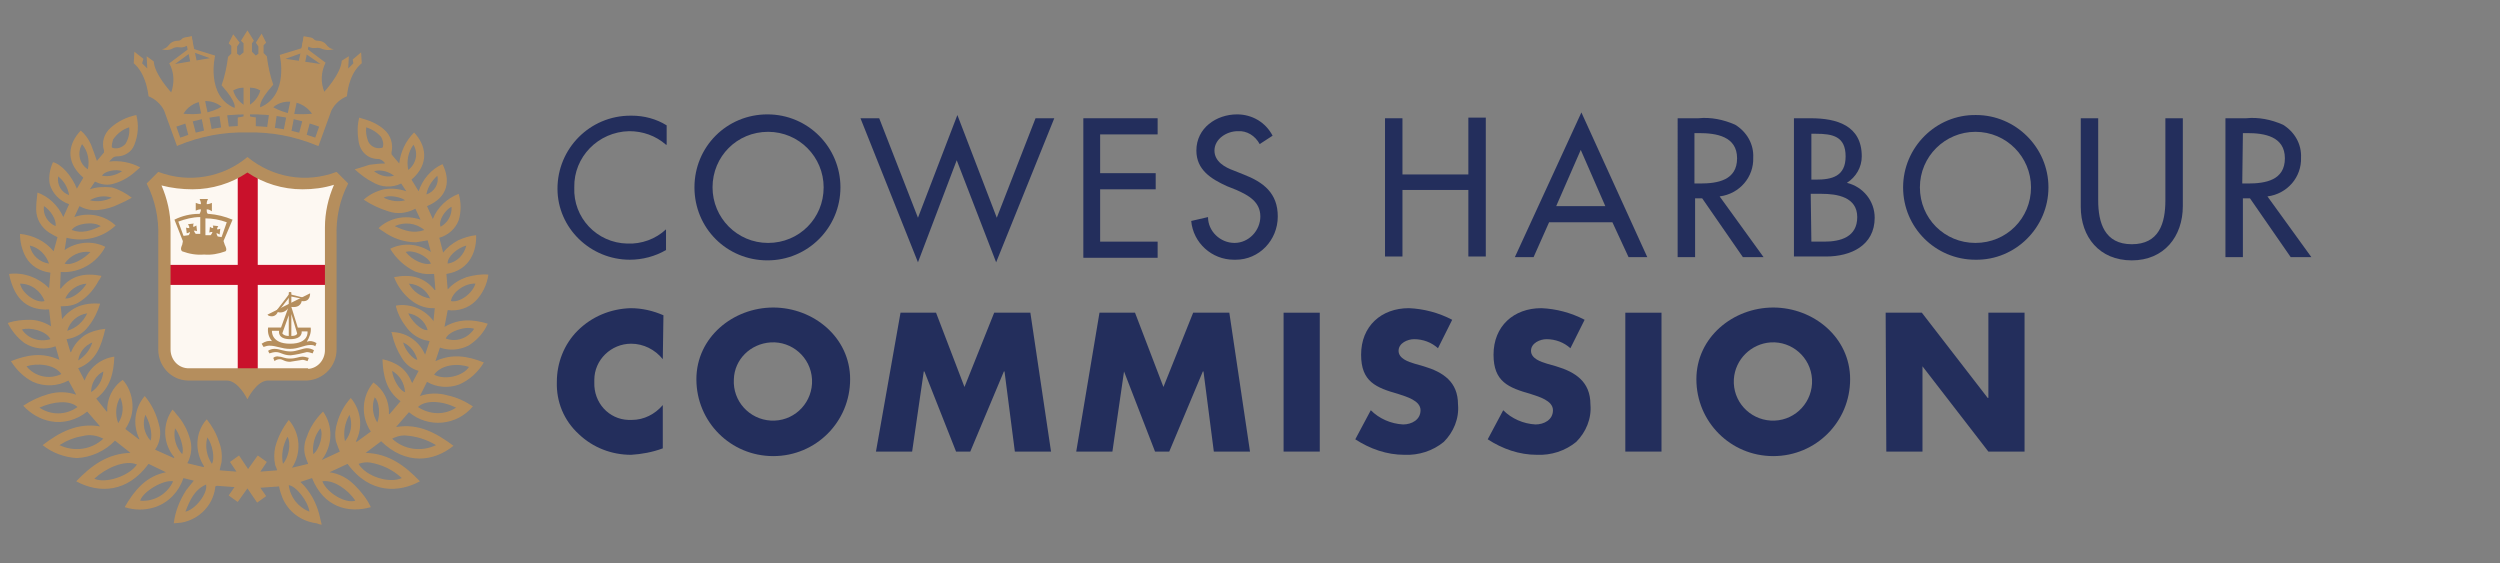 <?xml version="1.0" encoding="utf-8"?>
<!-- Generator: Adobe Illustrator 14.0.0, SVG Export Plug-In  -->
<!DOCTYPE svg PUBLIC "-//W3C//DTD SVG 1.1//EN" "http://www.w3.org/Graphics/SVG/1.1/DTD/svg11.dtd">
<svg version="1.1"
	 xmlns="http://www.w3.org/2000/svg" xmlns:xlink="http://www.w3.org/1999/xlink" xmlns:a="http://ns.adobe.com/AdobeSVGViewerExtensions/3.0/"
	 x="0px" y="0px" width="355px" height="80px" viewBox="-1.101 -4.316 355 80" enable-background="new -1.101 -4.316 355 80"
	 xml:space="preserve">
<rect x="-1.101" y="-4.316" width="355" height="80" fill="#808080" stroke="none"/>
<defs>
</defs>
<path fill="#232E5C" d="M93.474,16.237c-1.467-1.285-3.302-1.927-5.229-1.927c-4.403,0.092-7.889,3.669-7.797,7.981l0,0
	c-0.184,4.311,3.21,7.889,7.522,7.98c2.018,0.092,4.036-0.642,5.503-2.018v2.936c-1.559,0.917-3.394,1.376-5.137,1.376
	c-5.596,0-10.274-4.495-10.274-10.091l0,0c0-5.687,4.586-10.365,10.366-10.365c0.092,0,0.092,0,0.184,0
	c1.743,0,3.486,0.458,4.953,1.376v2.752H93.474z"/>
<path fill="#232E5C" d="M118.242,22.291c0,5.687-4.586,10.365-10.366,10.365c-5.779,0-10.365-4.586-10.365-10.365
	c0-5.779,4.586-10.366,10.365-10.366C113.655,11.925,118.242,16.604,118.242,22.291z M115.857,22.291
	c0-4.312-3.486-7.889-7.889-7.889c-4.403,0-7.889,3.486-7.889,7.889l0,0c0,4.311,3.486,7.889,7.889,7.889
	C112.371,30.18,115.857,26.694,115.857,22.291z"/>
<path fill="#232E5C" d="M129.25,26.602l5.596-14.585l5.596,14.585l5.504-14.126h2.66l-8.256,20.456l-5.596-14.494l-5.504,14.494
	l-8.164-20.456h2.66L129.25,26.602z"/>
<path fill="#232E5C" d="M152.733,12.476h10.549v2.293h-8.164v5.504h7.889v2.293h-7.889v7.43h8.164v2.293h-10.549V12.476z"/>
<path fill="#232E5C" d="M177.775,16.145c-0.642-1.193-1.834-1.927-3.119-1.835c-1.56,0-3.303,1.101-3.303,2.752
	c0,1.56,1.468,2.385,2.752,2.844l1.376,0.55c2.843,1.101,4.862,2.66,4.862,5.963c0,3.394-2.66,6.146-5.962,6.146
	c-0.092,0-0.184,0-0.275,0c-3.119,0-5.779-2.385-6.054-5.504l2.385-0.551c0,2.019,1.743,3.669,3.761,3.669s3.669-1.743,3.669-3.761
	c0-2.11-1.743-3.027-3.394-3.761l-1.376-0.55c-2.202-1.009-4.312-2.293-4.312-5.045c0-3.21,2.844-5.137,5.779-5.137
	c2.11,0,4.036,1.101,5.045,3.027L177.775,16.145z"/>
<path fill="#232E5C" d="M207.405,20.364v-7.98h2.477v19.722h-2.477v-9.448h-9.357v9.448h-2.477v-19.63h2.477v7.98h9.357V20.364z"/>
<path fill="#232E5C" d="M218.871,27.244l-2.202,4.954h-2.66l9.449-20.548l9.355,20.548h-2.66l-2.293-4.954H218.871z M223.366,16.97
	l-3.486,7.981h6.972L223.366,16.97z"/>
<path fill="#232E5C" d="M249.325,32.198h-2.936l-5.778-8.348h-1.009v8.348h-2.477V12.476h2.936c1.742-0.184,3.576,0.184,5.229,0.917
	c1.65,1.009,2.66,2.752,2.568,4.678c0.092,2.752-1.927,5.137-4.771,5.504L249.325,32.198z M239.511,21.74h0.825
	c2.478,0,5.229-0.458,5.229-3.577c0-3.119-2.936-3.578-5.412-3.578h-0.643V21.74z"/>
<path fill="#232E5C" d="M253.638,12.476h2.385c3.669,0,7.246,1.009,7.246,5.412c0,1.56-0.825,2.936-2.109,3.761l0,0
	c2.293,0.55,3.944,2.568,3.944,4.953c0,3.945-3.394,5.504-6.88,5.504h-4.586V12.476z M256.114,21.19h0.642
	c2.294,0,4.22-0.458,4.22-3.302s-1.834-3.21-4.22-3.21h-0.642V21.19z M256.114,29.996h1.834c2.293,0,4.679-0.642,4.679-3.486
	c0-2.843-2.844-3.302-5.046-3.302h-1.559L256.114,29.996z"/>
<path fill="#232E5C" d="M289.779,22.291c0,5.687-4.679,10.365-10.366,10.274c-5.688,0-10.273-4.587-10.273-10.274
	c0-5.688,4.678-10.366,10.365-10.274C285.101,12.017,289.779,16.604,289.779,22.291z M287.303,22.291
	c0-4.312-3.485-7.889-7.89-7.889c-4.311,0-7.889,3.486-7.889,7.889c0,4.403,3.486,7.889,7.889,7.889
	C283.817,30.18,287.303,26.694,287.303,22.291z"/>
<path fill="#232E5C" d="M296.843,12.476v11.65c0,3.21,0.917,6.238,4.77,6.238c3.854,0,4.771-2.936,4.771-6.238v-11.65h2.477v12.476
	c0,4.311-2.66,7.705-7.247,7.705c-4.586,0-7.246-3.302-7.246-7.613V12.476H296.843z"/>
<path fill="#232E5C" d="M327.114,32.198h-2.936l-5.779-8.348h-1.01v8.348h-2.477V12.476h2.936c1.743-0.184,3.578,0.184,5.229,0.917
	c1.652,1.009,2.66,2.752,2.568,4.678c0.092,2.752-1.926,5.137-4.77,5.504L327.114,32.198z M317.299,21.74h0.825
	c2.477,0,5.229-0.458,5.229-3.577c0-3.119-2.936-3.578-5.32-3.578h-0.642L317.299,21.74z"/>
<path fill="#232E5C" d="M93.016,46.691c-1.101-1.376-2.752-2.201-4.495-2.201c-2.844,0-5.229,2.293-5.229,5.137
	c0,0.092,0,0.275,0,0.367c-0.091,2.844,2.018,5.229,4.862,5.32c0.184,0,0.275,0,0.459,0c1.743,0,3.302-0.826,4.403-2.11v6.146
	c-1.468,0.551-3.027,0.826-4.495,0.918c-2.752,0-5.412-1.01-7.43-2.936c-2.11-1.926-3.211-4.586-3.119-7.43
	c0-2.66,1.009-5.32,2.936-7.247c2.018-2.019,4.678-3.119,7.522-3.21c1.651,0,3.21,0.366,4.678,1.008L93.016,46.691z"/>
<path fill="#232E5C" d="M119.618,49.535c0,6.055-4.862,10.916-10.916,10.916S97.786,55.59,97.786,49.535
	c0-5.963,5.229-10.182,10.916-10.182C114.389,39.354,119.618,43.572,119.618,49.535z M103.106,49.535
	c-0.183,3.119,2.202,5.688,5.229,5.871c3.119,0.184,5.687-2.202,5.871-5.229c0-0.184,0-0.459,0-0.643
	c-0.184-3.119-2.844-5.412-5.871-5.229C105.491,44.49,103.198,46.691,103.106,49.535z"/>
<path fill="#232E5C" d="M126.773,40.087h5.045l4.036,10.549l4.22-10.549h5.137l2.935,19.722h-5.137l-1.468-11.375h-0.092
	l-4.77,11.375h-2.018l-4.495-11.375h-0.092l-1.651,11.375h-5.137L126.773,40.087z"/>
<path fill="#232E5C" d="M155.026,40.087h5.045l4.036,10.549l4.22-10.549h5.137l2.936,19.722h-5.137l-1.468-11.375h-0.092
	l-4.77,11.375h-2.018l-4.403-11.375l0,0l-1.651,11.375h-5.137L155.026,40.087z"/>
<path fill="#232E5C" d="M186.307,59.809h-5.138V40.087h5.138V59.809z"/>
<path fill="#232E5C" d="M203.093,45.132c-0.917-0.825-2.109-1.284-3.394-1.284c-0.917,0-2.202,0.551-2.202,1.651
	s1.377,1.56,2.294,1.835l1.284,0.366c2.752,0.825,4.861,2.202,4.861,5.413c0.184,2.018-0.642,3.943-2.018,5.32
	c-1.56,1.283-3.578,1.926-5.596,1.834c-2.477,0-4.861-0.826-6.972-2.201l2.202-4.129c1.191,1.193,2.844,1.927,4.586,2.019
	c1.192,0,2.477-0.642,2.477-2.019c0-1.375-2.018-1.926-3.119-2.293c-3.21-0.917-5.32-1.742-5.32-5.596
	c0-4.035,2.844-6.604,6.789-6.604c2.109,0.091,4.219,0.642,6.146,1.65L203.093,45.132z"/>
<path fill="#232E5C" d="M221.897,45.132c-0.916-0.825-2.109-1.284-3.394-1.284c-0.917,0-2.201,0.551-2.201,1.651
	s1.376,1.56,2.293,1.835l1.284,0.366c2.752,0.825,4.861,2.202,4.861,5.413c0.184,2.018-0.642,3.943-2.018,5.32
	c-1.56,1.283-3.578,1.926-5.596,1.834c-2.477,0-4.861-0.826-6.971-2.201l2.201-4.129c1.192,1.193,2.844,1.927,4.586,2.019
	c1.193,0,2.477-0.642,2.477-2.019c0-1.375-2.018-1.926-3.118-2.293c-3.211-0.917-5.321-1.742-5.321-5.596
	c0-4.035,2.844-6.604,6.789-6.604c2.109,0.091,4.219,0.642,6.146,1.65L221.897,45.132z"/>
<path fill="#232E5C" d="M234.832,59.809h-5.137V40.087h5.137V59.809z"/>
<path fill="#232E5C" d="M261.618,49.535c0,6.055-4.862,10.916-10.916,10.916c-6.055,0-10.916-4.861-10.916-10.916
	c0-5.963,5.229-10.182,10.916-10.182S261.618,43.572,261.618,49.535z M245.106,49.535c-0.184,3.119,2.201,5.688,5.229,5.871
	c3.119,0.184,5.688-2.202,5.871-5.229c0-0.184,0-0.459,0-0.643c-0.184-3.119-2.844-5.412-5.871-5.229
	C247.583,44.49,245.29,46.691,245.106,49.535z"/>
<path fill="#232E5C" d="M266.663,40.087h5.137l9.357,12.108h0.091V40.087h5.138v19.722h-5.138L271.892,47.7l0,0v12.108h-5.137
	L266.663,40.087z"/>
<path fill="#FDF8F2" d="M20.456,21.557l0.643-0.642c0,0,7.521,2.11,12.75-1.835c0,0,8.714,4.128,12.384,1.743l1.101,1.009
	c-1.192,2.752-1.743,5.688-1.56,8.623c0.184,5.504,0,14.952,0,14.952c0.184,1.927-1.284,3.669-3.21,3.853c-0.184,0-0.367,0-0.642,0
	c-4.128,0.092-11.008-0.184-11.008-0.184h-5.137c0,0-3.853,0.826-4.036-3.761c-0.184-4.587,0.367-18.896,0.367-18.896
	S21.19,21.74,20.456,21.557z"/>
<path fill="#B58E5D" d="M23.575,69.991c0.184-1.651,0.826-3.211,1.743-4.679c0.367-0.459,0.734-0.917,1.101-1.375l-1.468-0.367
	c-0.642,1.926-2.11,3.485-4.036,4.127c-1.376,0.459-2.936,0.459-4.312,0c1.376-2.385,3.027-4.402,5.871-4.953l-2.477-1.192
	c-3.027,4.128-7.063,4.22-10.274,2.478c2.11-2.202,4.403-3.945,7.706-4.037l-2.202-1.742c-1.376,1.467-3.394,2.385-5.412,2.477
	c-1.743-0.092-3.486-0.734-4.862-1.835c2.385-1.835,4.954-3.21,8.164-2.66l-1.834-2.11c-1.468,1.193-3.394,1.743-5.229,1.377
	c-1.468-0.275-2.844-1.102-3.853-2.202c1.101-0.733,2.293-1.284,3.578-1.651s2.66-0.367,3.944,0.092l-1.101-2.018
	c-1.56,0.825-3.394,0.917-5.045,0.184c-1.284-0.643-2.385-1.743-3.119-2.936c2.293-0.918,4.495-1.285,6.88-0.184l-0.551-1.926
	c-1.467,0.55-3.119,0.366-4.403-0.459C1.376,43.664,0.551,42.655,0,41.555c1.009-0.367,2.11-0.459,3.119-0.459
	c1.101,0,2.11,0.367,3.027,0.918l-0.275-2.386c-3.486,0.184-5.045-1.927-5.688-5.045c2.11-0.275,4.22,0.55,5.688,2.019l0.184-2.202
	c-1.468-0.184-2.752-0.917-3.486-2.202c-0.551-1.009-0.826-2.11-0.826-3.302c1.834,0.184,3.578,1.009,4.77,2.477l0.55-2.018
	c-0.458-0.184-0.826-0.458-1.192-0.642c-1.101-0.734-1.835-1.926-1.835-3.302c0-0.826,0.092-1.56,0.184-2.385
	c1.56,0.55,2.936,1.834,3.669,3.485l0.826-1.834c-1.376-0.458-2.385-1.56-2.752-2.844c-0.184-1.009,0-2.11,0.458-3.119
	c1.192,0.275,2.66,1.926,3.394,3.761l0.917-1.559c-2.752-2.385-2.018-4.954-0.367-6.697c0.642,0.551,1.101,1.193,1.468,2.019
	c0.275,0.733,0.55,1.467,0.826,2.293c0.275-0.367,0.642-0.734,1.009-1.192c0-0.092,0-0.184,0-0.275c-0.367-1.192,0-2.385,0.917-3.21
	c1.009-0.917,2.293-1.56,3.669-1.834c0.367,1.376,0.275,2.844-0.275,4.22c-0.367,1.009-1.376,1.651-2.477,1.651
	c-0.551,0-0.734,0.367-1.101,0.734c1.468-0.184,3.027,0.092,4.403,0.826c-0.275,0.275-0.55,0.458-0.734,0.642
	c-0.917,0.826-2.11,1.468-3.302,1.743c-0.826,0.184-1.651,0-2.385-0.367l-0.734,1.101c1.009-0.367,2.11-0.367,3.119-0.275
	c1.009,0.275,2.018,0.825,2.844,1.467c-0.642,0.367-1.193,0.643-1.835,0.917c-0.917,0.458-1.926,0.734-2.935,0.826
	c-0.917,0.092-1.835-0.092-2.661-0.55L9.449,26.51c2.018-0.733,4.311-0.275,5.871,1.193c-1.834,1.743-4.495,2.385-6.972,1.743
	l-0.275,1.743c1.743-1.193,3.944-1.376,5.779-0.459c-1.192,2.293-3.669,3.761-6.33,3.578l-0.091,2.294l0.091,0.092
	c1.468-1.927,3.486-2.294,5.779-1.835c-0.092,0.184-0.184,0.459-0.367,0.642c-0.642,1.193-1.467,2.201-2.568,2.936
	c-0.734,0.551-1.651,0.734-2.568,0.734H7.522l0.184,1.834c0.642-0.826,1.468-1.468,2.385-1.834c1.009-0.367,2.018-0.459,3.027-0.367
	c-0.367,1.192-0.917,2.293-1.651,3.211c-0.734,1.008-1.835,1.65-3.119,1.834l0.55,1.834H8.99c0.367-0.916,1.009-1.742,1.926-2.385
	c0.917-0.55,1.927-0.825,2.936-0.917c-0.55,2.386-1.284,4.587-3.853,5.596l0.917,1.743c0.642-1.835,2.293-3.119,4.22-3.395
	c-0.092,2.293-0.55,4.403-2.568,5.963l1.468,1.834h0.092c-0.092-1.742,0.734-3.485,2.201-4.494c0.826,0.917,1.285,2.109,1.376,3.395
	c0.092,1.283-0.275,2.477-1.009,3.576l1.926,1.469h0.092c-1.009-2.019-0.734-4.403,0.734-6.146c1.009,1.193,1.651,2.568,2.018,4.036
	c0.367,1.192,0.184,2.569-0.55,3.577l2.66,1.193l0.092-0.092c-1.651-1.927-1.743-4.771-0.275-6.789
	c0.184,0.184,0.367,0.367,0.55,0.643c0.826,0.918,1.468,2.018,1.835,3.211c0.458,1.192,0.367,2.568-0.275,3.761l2.293,0.55
	l0.092-0.091c-1.376-2.11-1.285-4.862,0.367-6.696c0.734,0.917,1.376,2.018,1.743,3.211c0.367,0.916,0.459,1.834,0.367,2.844
	c-0.092,0.366-0.184,0.732-0.275,1.191l2.385,0.184l-0.917-1.375l1.284-0.918l1.284,1.926l1.376-1.926l1.285,0.918l-0.917,1.375
	l2.385-0.184c-0.092-0.275-0.183-0.55-0.275-0.733c-0.184-0.825-0.184-1.743,0-2.568c0.367-1.376,1.009-2.661,1.926-3.853
	c1.651,1.926,1.834,4.678,0.458,6.787l2.293-0.55c-0.184-0.458-0.367-0.917-0.458-1.284c-0.184-0.826-0.092-1.742,0.275-2.568
	c0.459-1.376,1.284-2.568,2.293-3.578c1.468,2.019,1.376,4.862-0.184,6.881l2.568-1.193c-0.183-0.459-0.367-0.917-0.55-1.467
	c-0.184-0.918-0.092-1.836,0.184-2.66c0.367-1.285,1.009-2.478,1.926-3.486c1.468,1.742,1.743,4.128,0.734,6.146l0.092,0.092
	l2.018-1.469c-1.468-2.201-1.284-5.045,0.367-6.971c1.468,1.009,2.293,2.66,2.202,4.494h0.092l1.56-1.834
	c-2.018-1.469-2.477-3.578-2.569-5.963c0.917,0.184,1.835,0.551,2.569,1.101s1.284,1.376,1.651,2.294l0.917-1.744
	c-1.009-0.274-1.834-0.916-2.385-1.834c-0.642-1.009-1.101-2.109-1.376-3.303c0-0.092,0-0.184-0.091-0.275c-0.092-0.092,0,0,0-0.092
	c2.11,0,3.944,1.285,4.77,3.211l0.642-1.926c-0.275-0.092-0.551-0.092-0.826-0.184c-1.101-0.367-1.926-1.01-2.568-1.926
	c-0.642-0.826-1.101-1.744-1.376-2.752c0-0.092,0-0.092,0-0.184c2.018-0.367,4.128,0.55,5.32,2.201l0.184-1.834
	c-0.367,0-0.826,0-1.193-0.092c-0.917-0.184-1.743-0.643-2.477-1.285c-0.917-0.825-1.651-1.834-2.11-3.027
	c2.293-0.458,4.22-0.092,5.779,1.834h0.091l-0.183-2.293h-0.367c-0.826,0.091-1.651-0.092-2.385-0.367
	c-1.468-0.734-2.66-1.834-3.486-3.21c1.834-0.917,4.036-0.734,5.779,0.458l-0.458-1.651c-0.55,0.091-1.101,0.183-1.651,0.275
	c-1.651,0-3.302-0.55-4.678-1.559c-0.183-0.092-0.458-0.275-0.642-0.459c1.56-1.468,3.853-1.926,5.962-1.192l-0.733-1.56
	c-1.193,0.642-2.569,0.826-3.853,0.367c-1.192-0.367-2.385-0.917-3.486-1.651c0.826-0.734,1.743-1.192,2.844-1.468
	c1.101-0.184,2.11-0.092,3.21,0.275l-0.733-1.101c-1.285,0.642-2.844,0.551-4.037-0.183c-0.917-0.459-1.743-1.101-2.568-1.835
	c0.734-0.183,1.468-0.458,2.11-0.642c0.734-0.092,1.468-0.183,2.202-0.183c-0.184-0.367-0.642-0.643-1.009-0.643
	c-1.467,0-2.568-1.101-2.752-2.568c-0.183-1.101-0.183-2.201,0.092-3.302l0.917,0.275c0.917,0.275,1.834,0.734,2.568,1.376
	c1.009,0.826,1.376,2.11,1.101,3.302c0,0.184,0,0.275,0.091,0.367c0.275,0.367,0.642,0.734,1.009,1.193
	c0.184-1.651,0.917-3.211,2.11-4.403c1.651,1.743,2.293,4.403-0.367,6.696l1.009,1.651c0.55-1.651,1.743-3.119,3.394-3.853
	c1.101,2.202,0.917,4.679-2.202,5.963l0.826,1.834c0.642-1.651,2.018-2.936,3.669-3.578c0.367,1.193,0.367,2.569,0,3.761
	c-0.459,1.192-1.468,2.11-2.752,2.477l0.55,2.11c0.55-0.734,1.284-1.284,2.11-1.743c0.826-0.367,1.651-0.643,2.568-0.734
	c0.092,2.018-0.734,4.953-4.22,5.504l0.184,2.201c0.734-0.825,1.651-1.376,2.66-1.743c1.009-0.275,2.018-0.458,3.119-0.367
	c-0.183,1.376-0.825,2.751-1.834,3.761c-1.009,1.01-2.477,1.468-3.944,1.284l-0.458,2.386c2.018-1.193,4.036-1.102,6.146-0.459
	c-0.551,1.283-1.56,2.385-2.752,3.119c-1.285,0.642-2.752,0.733-4.037,0.274l-0.642,1.927c2.385-1.102,4.587-0.734,6.88,0.184
	c-0.825,1.375-2.018,2.477-3.486,3.119c-1.467,0.55-3.21,0.458-4.586-0.367l-1.009,2.018c1.284-0.459,2.66-0.459,3.944-0.092
	c1.284,0.275,2.477,0.826,3.578,1.56c-2.293,2.752-6.33,3.118-9.082,0.825l-1.834,2.11c3.21-0.55,5.687,0.825,8.164,2.66
	c-2.844,2.294-6.788,2.752-10.274-0.642l-2.202,1.65c3.302,0.092,5.596,1.835,7.706,4.037c-2.844,1.559-7.063,1.926-10.274-2.478
	l-2.569,1.192c1.376,0.184,2.569,0.826,3.578,1.835c0.917,0.917,1.743,1.927,2.293,3.118c-3.21,0.918-6.696,0-8.348-4.127
	l-1.651,0.55c0.183,0.184,0.367,0.367,0.55,0.551c1.192,1.376,1.926,2.935,2.293,4.771c0.092,0.274,0.092,0.458,0.184,0.732H44.49
	c-0.183,0-0.367-0.091-0.642-0.183c-2.202-0.275-4.036-1.651-4.862-3.669c-0.183-0.459-0.367-1.01-0.458-1.561l-2.66,0.184
	l0.826,1.193l-1.284,0.917l-1.376-2.019l-1.376,1.927l-1.285-0.917l0.826-1.193l-2.477-0.183c-0.275,0-0.275,0.183-0.275,0.366
	c-0.367,2.477-2.293,4.404-4.77,4.862L23.575,69.991L23.575,69.991z M55.956,63.57c-1.284-1.193-2.843-1.927-4.495-2.202
	c-0.55-0.091-1.101,0-1.651,0.184C50.819,63.295,54.122,64.396,55.956,63.57L55.956,63.57z M18.347,61.644
	c-1.743-0.733-4.495,0.55-6.055,2.019C13.852,64.396,17.246,63.295,18.347,61.644L18.347,61.644z M54.58,57.975
	c1.651,1.559,4.128,1.926,6.238,0.917c-1.376-0.825-2.844-1.284-4.495-1.376C55.681,57.516,55.131,57.699,54.58,57.975L54.58,57.975
	z M13.576,57.975c-0.917-0.459-1.926-0.643-2.935-0.367c-1.192,0.184-2.293,0.643-3.302,1.284
	C9.449,59.9,11.925,59.533,13.576,57.975z M23.483,64.029c-1.376-0.275-4.312,1.467-4.678,2.751
	C20.731,66.964,22.658,65.863,23.483,64.029L23.483,64.029z M44.673,64.029c0.642,1.65,3.302,3.21,4.678,2.751
	C48.343,65.221,46.233,63.754,44.673,64.029L44.673,64.029z M63.662,53.571c-2.018-1.009-4.403-1.101-5.412-0.092
	C59.901,54.58,62.011,54.672,63.662,53.571z M4.495,53.571c1.651,1.101,3.761,1.101,5.412-0.092
	C8.807,52.471,6.513,52.654,4.495,53.571L4.495,53.571z M2.66,47.7c1.193,1.468,3.211,1.927,4.954,1.101
	C6.605,47.334,4.036,47.242,2.66,47.7L2.66,47.7z M60.543,48.893c1.559,0.826,4.128,0.184,4.953-1.101
	C63.937,47.242,61.552,47.426,60.543,48.893L60.543,48.893z M50.911,13.76c-0.092,0.55,0,1.192,0.184,1.743
	c0.183,0.825,1.101,1.376,1.926,1.192c0.183,0,0.275-0.092,0.275-0.275c0.092-0.458-0.092-0.917-0.275-1.284
	C52.471,14.494,51.737,14.035,50.911,13.76z M17.246,13.76c-0.917,0.275-1.743,0.917-2.293,1.743
	c-0.091,0.367-0.183,0.642-0.183,1.009c0,0.092,0.092,0.184,0.183,0.184c0.643,0.184,1.285-0.092,1.743-0.55
	C17.154,15.411,17.337,14.585,17.246,13.76z M42.839,68.34c-0.184-1.468-1.927-3.669-2.936-3.761
	C40.087,66.23,41.188,67.697,42.839,68.34z M25.226,68.34c1.376-0.275,3.211-2.568,2.936-3.853
	C26.511,65.221,25.868,66.689,25.226,68.34L25.226,68.34z M1.743,35.959c0.275,1.376,2.293,2.844,3.486,2.477
	C4.679,36.968,3.303,35.959,1.743,35.959z M66.414,35.959c-1.468-0.092-3.302,1.192-3.486,2.477
	C64.12,38.711,65.955,37.426,66.414,35.959z M66.23,42.38c-1.192-0.458-3.669,0.367-4.036,1.376
	C63.662,44.307,65.313,43.756,66.23,42.38z M6.055,43.848c-0.551-1.192-2.936-1.742-4.037-1.376
	C2.844,43.756,4.495,44.307,6.055,43.848z M54.947,27.795c1.376,0.642,2.66,1.101,4.22,0.55
	C57.974,27.336,56.323,27.153,54.947,27.795z M13.209,27.795c-1.101-0.734-3.578-0.367-4.128,0.55
	C10.549,28.896,11.833,28.437,13.209,27.795z M60.084,33.115c-0.458-1.101-2.568-2.018-3.577-1.651
	C57.424,32.656,59.167,33.39,60.084,33.115z M11.742,31.464c-1.468-0.184-2.844,0.458-3.669,1.651
	C9.082,33.482,10.916,32.381,11.742,31.464z M65.129,30.547c-1.376,0.367-2.752,1.651-2.66,2.568
	C63.753,32.932,64.763,31.922,65.129,30.547L65.129,30.547z M3.119,30.547c0.275,1.375,1.376,2.385,2.752,2.568
	C5.412,31.831,4.403,30.822,3.119,30.547L3.119,30.547z M11.375,19.722c0.275-1.284,0-2.568-0.826-3.577
	C9.815,17.429,10.182,18.988,11.375,19.722L11.375,19.722z M57.607,16.237c-0.734,1.009-1.009,2.293-0.734,3.577
	C57.974,18.988,58.341,17.429,57.607,16.237z M59.625,42.563c-0.367-1.284-1.468-2.202-2.752-2.386
	C57.241,41.096,58.617,42.655,59.625,42.563L59.625,42.563z M11.283,40.178c-1.376,0.184-2.477,1.193-2.844,2.478
	C9.724,42.288,10.733,41.371,11.283,40.178z M59.992,38.068c-0.55-1.192-1.651-2.018-3.027-2.109
	C57.516,37.06,58.708,37.885,59.992,38.068z M11.191,35.959c-1.284,0.091-2.477,0.917-3.027,2.109
	C9.173,38.16,10.641,36.968,11.191,35.959z M5.137,24.951c-0.184,1.192,0.55,2.385,1.651,2.844
	C6.972,26.877,5.963,25.41,5.137,24.951z M47.884,58.342c0.917-1.102,1.101-2.478,0.642-3.762
	C47.884,55.682,47.609,57.057,47.884,58.342z M39.078,61.552c0.826-0.917,1.192-2.936,0.642-3.853
	C39.078,58.892,38.803,60.268,39.078,61.552z M63.02,25.043c-0.826,0.367-1.926,1.926-1.56,2.843
	C62.469,27.336,63.111,26.235,63.02,25.043z M23.759,56.506c-0.275,1.285,0.091,2.661,1.009,3.67
	C25.135,59.258,24.309,57.148,23.759,56.506z M43.389,60.176c0.917-0.734,1.468-2.844,1.009-3.67
	C43.573,57.516,43.206,58.892,43.389,60.176L43.389,60.176z M19.539,54.58c-0.459,1.284-0.184,2.66,0.734,3.67
	C20.64,57.332,20.089,55.498,19.539,54.58L19.539,54.58z M28.345,57.791c-0.367,1.284-0.092,2.66,0.642,3.761
	C29.446,60.818,29.079,58.8,28.345,57.791L28.345,57.791z M54.58,48.342c0.092,1.193,1.101,2.844,1.835,3.027
	C56.323,50.086,55.681,48.984,54.58,48.342z M52.471,55.682c0.458-1.102,0.275-3.027-0.367-3.578
	C51.645,53.296,51.828,54.672,52.471,55.682L52.471,55.682z M11.833,51.369c1.009-0.642,1.651-1.742,1.743-2.936
	C12.476,48.984,11.833,50.178,11.833,51.369z M15.686,55.773c0.734-1.102,0.826-2.478,0.275-3.67
	C15.319,53.204,15.228,54.58,15.686,55.773z M7.155,20.731c-0.184,1.192,0.458,2.293,1.56,2.66
	C8.531,22.291,7.981,21.374,7.155,20.731z M59.442,23.3c1.101-0.367,1.835-1.468,1.56-2.66C60.176,21.374,59.625,22.291,59.442,23.3
	z M12.017,44.307c-1.101,0.459-1.835,1.375-2.018,2.568C11.008,46.232,11.65,45.407,12.017,44.307z M56.14,44.307
	c0.275,1.101,1.376,2.385,2.018,2.477C57.883,45.682,57.149,44.766,56.14,44.307L56.14,44.307z M56.415,24.125
	c-0.55-0.458-2.385-0.826-3.027-0.367C54.305,24.217,55.406,24.401,56.415,24.125L56.415,24.125z M14.769,23.758
	c-1.009-0.367-2.202-0.183-3.119,0.367C12.751,24.401,13.852,24.217,14.769,23.758z M16.237,19.998
	c-0.826-0.367-2.569,0-2.844,0.642C14.402,20.823,15.411,20.548,16.237,19.998L16.237,19.998z M52.012,19.998
	c0.826,0.642,1.835,0.917,2.844,0.642C54.03,19.998,52.929,19.722,52.012,19.998L52.012,19.998z"/>
<rect x="22.474" y="33.298" fill="#C9112B" width="22.933" height="2.844"/>
<rect x="32.657" y="20.089" fill="#C9112B" width="2.843" height="28.987"/>
<polygon fill="#B58E5D" points="42.105,37.977 40.27,37.518 39.903,37.518 38.069,39.903 38.711,39.536 39.995,37.885 40.27,37.793 
	41.646,38.068 "/>
<path fill="#B58E5D" d="M39.903,39.262v-2.019c0-0.092,0.092-0.092,0.184-0.092s0.183,0,0.183,0.092v1.927L39.903,39.262z"/>
<path fill="#B58E5D" d="M37.518,44.123c-0.458-0.551-0.642-1.193-0.55-1.926h1.835l1.009-2.752c-0.275,0.458-0.917,0.732-1.468,0.55
	c-0.184,0.458-0.642,0.733-1.192,0.55c-0.092,0-0.184-0.092-0.275-0.184l6.055-3.026c0,0,0.091,1.284-1.193,1.101
	c0,0-0.092,1.01-1.468,0.826l0.917,2.936h1.834c0.092,0.732-0.183,1.375-0.55,2.018c0.459-0.184,0.917-0.092,1.376,0.184
	l-0.184,0.459c-0.183-0.184-0.458-0.184-0.733-0.184c-0.826,0-1.651,0.55-2.844,0.55c-1.193,0-1.927-0.458-2.936-0.458
	c-0.275,0-0.55,0.092-0.826,0.183l-0.275-0.458C36.601,44.123,37.06,44.031,37.518,44.123z M41.096,43.021L40.27,40.27v3.119
	C41.096,43.389,41.096,43.021,41.096,43.021z M39.903,40.453l-0.917,2.568c0,0,0.184,0.367,0.917,0.367V40.82V40.453z M40.087,44.49
	c2.752,0,2.477-1.743,2.477-1.743h-0.826c0,0,0.184,1.101-1.651,1.101c-1.835,0-1.56-1.192-1.56-1.192h-1.009
	C37.518,42.655,37.335,44.49,40.087,44.49L40.087,44.49z"/>
<path fill="#B58E5D" d="M40.179,45.59c0.825,0,1.743-0.458,2.293-0.458c0.367,0,0.642,0.092,1.009,0.275l-0.184,0.458
	c-0.275-0.092-0.55-0.184-0.826-0.184c-0.734,0.184-1.468,0.367-2.293,0.459c-1.101,0-1.376-0.459-2.11-0.459
	c-0.275,0-0.642,0.092-0.917,0.184l-0.184-0.366c0.275-0.184,0.55-0.275,0.917-0.275C38.619,45.224,39.169,45.59,40.179,45.59z"/>
<path fill="#B58E5D" d="M37.702,46.508l0.184,0.459c0.184-0.184,0.458-0.275,0.734-0.275c0.458,0,0.642,0.367,1.468,0.367
	c0.55-0.092,1.192-0.184,1.743-0.275c0.275,0,0.458,0.092,0.734,0.184l0.184-0.459c-0.275-0.092-0.642-0.184-0.917-0.184
	c-0.458,0-0.917,0.275-1.743,0.275c-0.826,0-1.101-0.275-1.56-0.275C38.252,46.232,37.885,46.324,37.702,46.508z"/>
<path fill="#B58E5D" d="M34.033,17.979c3.577,2.936,8.347,3.761,12.659,2.11l0,0l1.651,1.651l0,0
	c-1.193,2.293-1.743,4.862-1.651,7.522v16.053c0,2.294-1.743,4.22-4.128,4.403h-5.596c-1.651,0-2.935,2.66-2.935,2.66l0,0
	c0,0-1.285-2.66-2.936-2.66h-5.596c-2.293-0.092-4.128-2.019-4.128-4.403V29.262c0.092-2.568-0.458-5.229-1.651-7.522l0,0
	l1.651-1.651l0,0C25.685,21.74,30.547,20.915,34.033,17.979L34.033,17.979z M42.655,48.067c1.376-0.092,2.385-1.284,2.385-2.66
	V27.978c0-2.11,0.459-4.128,1.285-6.054l0,0c-1.468,0.458-2.936,0.642-4.495,0.642c-2.752,0-5.504-0.826-7.797-2.385l0,0
	c-2.293,1.559-5.045,2.385-7.797,2.385c-1.468,0-3.027-0.184-4.403-0.55l0,0c0.826,1.926,1.285,3.944,1.285,5.962v17.337
	c0,1.376,1.009,2.568,2.385,2.66h17.154V48.067z"/>
<path fill="#B58E5D" d="M25.135,30.73c-0.184,0-0.367,0.092-0.367,0.184c0,0.184,0.092,0.367,0.184,0.367h0.092
	c0.183,0,0.275-0.091,0.367-0.183C25.41,30.914,25.318,30.73,25.135,30.73L25.135,30.73z M30.363,30.73
	c-0.184,0-0.275,0.184-0.275,0.367l0,0c0,0.183,0.184,0.275,0.367,0.275l0,0c0.184,0,0.275-0.183,0.275-0.367
	S30.547,30.73,30.363,30.73L30.363,30.73z M25.96,30.822c-0.183,0-0.367,0.092-0.458,0.275l0,0c0,0.183,0.184,0.367,0.367,0.367
	c0.184,0,0.275-0.092,0.367-0.275C26.327,31.005,26.144,30.822,25.96,30.822L25.96,30.822z M29.538,30.822
	c-0.184,0-0.367,0.184-0.367,0.367c0,0.183,0.183,0.367,0.367,0.275c0.184,0,0.367-0.184,0.367-0.367
	c0-0.184-0.184-0.367-0.367-0.367C29.629,30.822,29.538,30.822,29.538,30.822z M26.969,30.914c-0.184,0-0.367,0.092-0.367,0.275
	c0,0.183,0.092,0.367,0.275,0.367s0.367-0.092,0.367-0.275C27.244,31.097,27.153,30.914,26.969,30.914L26.969,30.914z
	 M28.712,30.914c-0.183,0-0.367,0.092-0.367,0.275c0,0.183,0.092,0.367,0.275,0.367h0.092c0.184,0,0.367-0.092,0.367-0.275
	c0-0.183-0.092-0.367-0.275-0.367C28.804,30.822,28.712,30.822,28.712,30.914z M27.795,30.914c-0.184,0-0.367,0.184-0.367,0.367
	c0,0.184,0.184,0.367,0.367,0.367c0.183,0,0.367-0.184,0.367-0.367c-0.092-0.183-0.184-0.275-0.367-0.275V30.914z M25.226,30.18
	l-0.091,0.275c0.183,0,0.367,0.091,0.55,0.183c0.183,0,0.275,0,0.458,0s0.275,0.092,0.367,0.184
	c0.091-0.092,0.275-0.092,0.458-0.092s0.367,0.092,0.458,0.184c0.092-0.092,0.275-0.184,0.367-0.184
	c0.183,0,0.367,0.092,0.458,0.184c0.092-0.092,0.275-0.184,0.367-0.184c0.184,0,0.367,0,0.459,0.092
	c0.092-0.092,0.184-0.184,0.367-0.184c0.184,0,0.275,0,0.459,0c0.091-0.091,0.183-0.183,0.367-0.183s0.092,0,0.092,0l-0.092-0.184
	c-0.826,0.184-1.743,0.367-2.568,0.275C26.786,30.638,25.96,30.455,25.226,30.18z M28.896,30.088c-0.184,0-0.275-0.183-0.275-0.275
	s0.184-0.275,0.459-0.275l0,0c-0.275,0-0.734-0.092-1.101-0.092h-0.091l0.367,0.459l-0.275,0.367h0.092c0.367,0,0.642,0,0.826,0
	V30.088z M26.144,29.538c-0.55,0.092-1.009,0.184-1.009,0.184l0.091,0.275c0.275,0.092,0.642,0.184,0.917,0.275V30.18
	c-0.184,0-0.367-0.184-0.367-0.275C25.777,29.813,25.96,29.629,26.144,29.538L26.144,29.538z M26.419,29.538
	c0.367,0,0.458,0.184,0.458,0.275c0,0.091-0.184,0.183-0.367,0.275v0.092c0.275,0,0.642,0.092,0.917,0.092l0,0l-0.367-0.367
	l0.367-0.458h-0.092c-0.367,0-0.825,0-1.101,0.092H26.419z M29.446,29.538c0.092,0,0.184,0.092,0.184,0.184
	s-0.184,0.275-0.367,0.275v0.092c0.275,0,0.642-0.092,0.917-0.184l0.092-0.275C29.996,29.538,29.629,29.538,29.446,29.538
	L29.446,29.538z M30.639,29.905l1.284-3.027c-1.101-0.458-2.202-0.734-3.394-0.826h-0.092c-0.184-0.092-0.184-0.367-0.184-0.55
	V25.41c0.275,0,0.458,0.092,0.734,0.275v-1.193c-0.184,0.092-0.458,0.184-0.734,0.184v-0.092c0-0.275,0.092-0.458,0.184-0.642
	h-1.193c0.092,0.184,0.184,0.459,0.184,0.642v0.092c-0.275,0-0.458-0.092-0.734-0.184v1.101c0.184-0.092,0.459-0.184,0.734-0.184
	l0,0c0,0.275-0.092,0.458-0.184,0.642h-0.091c-1.193,0-2.385,0.275-3.486,0.826l1.192,3.027v0.091l-0.092,0.459
	c0,0-0.367,0.642,0,0.917c1.009,0.367,2.018,0.55,3.119,0.459c1.009,0.091,2.018-0.092,3.027-0.459c0.275-0.183,0-0.734-0.092-0.917
	L30.639,29.905L30.639,29.905z M29.171,28.07L29.171,28.07c-0.184,0-0.367-0.092-0.459-0.184l-0.092,0.826
	c0.184-0.092,0.367-0.092,0.459-0.092l0,0l0,0c-0.092,0.184-0.092,0.275-0.275,0.459l0,0c-0.184,0-0.458,0-0.642,0H28.07v-2.385l0,0
	c1.009,0,2.018,0.184,3.027,0.55l-0.734,2.11l0,0l-0.55-0.092l0,0c-0.092-0.183-0.184-0.367-0.184-0.458l0,0l0,0
	c0.184,0,0.275,0.092,0.458,0.184l0.092-0.826c-0.184,0.092-0.275,0.092-0.458,0.092l0,0l0,0c0-0.184,0.092-0.367,0.184-0.458
	l-0.826-0.092C29.171,27.703,29.171,27.886,29.171,28.07L29.171,28.07z M25.868,28.62L25.868,28.62c0,0.184-0.091,0.367-0.183,0.459
	l0,0c-0.184,0-0.459,0.092-0.642,0.092h-0.092l-0.734-2.018c1.009-0.367,2.018-0.643,3.119-0.643l0,0v2.385l0,0h-0.642l0,0
	c-0.092-0.092-0.183-0.275-0.275-0.458l0,0l0,0c0.183,0,0.367,0,0.458,0.092l-0.092-0.826c-0.184,0.092-0.275,0.183-0.458,0.183l0,0
	l0,0c0-0.183,0-0.367,0.092-0.458l-0.826,0.092c0.092,0.184,0.184,0.275,0.184,0.458v0.092l0,0c-0.184,0-0.367,0-0.459-0.092
	l0.092,0.826C25.593,28.804,25.685,28.712,25.868,28.62L25.868,28.62z"/>
<rect x="26.591" y="0.827" transform="matrix(-0.979 0.206 -0.206 -0.979 55.079 9.402)" fill="#B58E5D" width="0.917" height="13.484"/>
<path fill="#B58E5D" d="M21.832,2.66c0.459,0,0.826-0.275,1.101-0.642c0.275-0.367,0.734-0.55,1.192-0.55
	c0.642,0,0.458-0.367,1.009-0.458l1.009-0.184l0.184,1.651L25.41,2.202c-0.917,0.458-1.009,0-1.834,0.275
	C23.025,2.844,22.383,2.844,21.832,2.66z"/>
<rect x="30.173" y="11.643" transform="matrix(-0.99 0.142 -0.142 -0.99 62.957 21.178)" fill="#B58E5D" width="1.101" height="2.385"/>
<rect x="27.694" y="12.022" transform="matrix(-0.982 0.189 -0.189 -0.982 58.474 20.868)" fill="#B58E5D" width="1.101" height="2.385"/>
<rect x="25.406" y="12.666" transform="matrix(-0.967 0.255 -0.255 -0.967 54.586 20.654)" fill="#B58E5D" width="1.101" height="2.385"/>
<rect x="36.32" y="12.394" transform="matrix(-0.142 0.99 -0.99 -0.142 55.649 -22.353)" fill="#B58E5D" width="2.385" height="1.101"/>
<rect x="38.734" y="12.704" transform="matrix(-0.189 0.982 -0.982 -0.189 60.486 -23.449)" fill="#B58E5D" width="2.385" height="1.1"/>
<rect x="40.97" y="13.293" transform="matrix(-0.255 0.967 -0.967 -0.255 66.279 -23.408)" fill="#B58E5D" width="2.385" height="1.101"/>
<rect x="34.346" y="7.197" transform="matrix(-0.206 0.979 -0.979 -0.206 57.053 -30.97)" fill="#B58E5D" width="13.485" height="0.917"/>
<path fill="#B58E5D" d="M46.325,2.66c-0.459,0-0.826-0.275-1.101-0.642c-0.275-0.367-0.734-0.55-1.192-0.55
	c-0.642,0-0.458-0.367-1.009-0.458l-1.009-0.184l-0.275,1.743l0.917-0.275c0.917,0.458,1.009,0,1.834,0.275
	C45.132,2.844,45.774,2.844,46.325,2.66z"/>
<rect x="32.657" y="12.384" fill="#B58E5D" width="2.568" height="1.56"/>
<rect x="33.482" y="3.394" fill="#B58E5D" width="0.917" height="10.916"/>
<polygon fill="#B58E5D" points="32.657,12.384 33.574,12.2 34.308,12.2 35.225,12.384 34.766,13.118 "/>
<path fill="#B58E5D" d="M43.848,16.328c-3.119-1.284-6.421-1.926-9.815-1.834c-3.394-0.092-6.697,0.55-9.815,1.834l-0.184,0.092
	l-1.834-5.045c-0.458-0.917-1.284-1.651-2.202-2.018c-0.458-3.578-2.11-4.679-2.11-4.679l0.092-1.651l1.284,1.009L19.08,4.678
	l0.734,0.734l-0.091-1.743l1.009,0.734c0.092,1.834,2.477,4.403,2.477,4.403c0.459-1.284,0.459-2.843-0.275-4.128l2.935-2.201
	l3.578,1.101c0,0-1.376,5.688,2.752,7.43c0,0,0.459-0.642-1.834-3.21c0.458-1.284,0.734-2.66,0.917-4.036l0.458-0.459V2.202
	l-0.367-0.367l0.643-1.285l0.917,1.193l-0.367,0.55v1.009l0.367,0.275l0.55-0.458V1.835l-0.367-0.367L34.033,0l0,0l0.917,1.468
	l-0.275,0.367v1.192l0.55,0.55l0.367-0.275V2.293l-0.367-0.55l0.826-1.284l0.642,1.284L36.326,2.11v1.101l0.458,0.458
	c0.184,1.376,0.459,2.752,0.917,4.036c-2.293,2.568-1.834,3.21-1.834,3.21c4.128-1.743,2.752-7.43,2.752-7.43l3.578-1.101
	l2.935,2.202c-0.642,1.284-0.734,2.751-0.183,4.127c0,0,2.385-2.568,2.477-4.403l1.009-0.642l-0.091,1.743l0.733-0.734l-0.091-0.55
	l1.192-1.009l0.092,1.559c0,0-1.743,1.101-2.11,4.679c-0.917,0.367-1.743,1.101-2.202,2.018l-1.834,5.045L43.848,16.328z
	 M44.215,13.668c-3.303-1.192-6.697-1.834-10.182-1.743c-3.486,0-6.88,0.55-10.091,1.743l0.551,1.56
	c3.027-1.101,6.329-1.743,9.54-1.651c3.302,0,6.513,0.551,9.631,1.651L44.215,13.668z M28.712,3.945l-2.568-0.917L23.759,4.77
	L28.712,3.945z M27.887,11.742c0.917-0.184,1.743-0.458,2.477-0.917c-0.826-0.642-1.834-0.917-2.844-0.734
	c-1.101,0.184-2.018,0.826-2.568,1.743C25.96,11.925,26.877,11.925,27.887,11.742z M44.398,4.77l-2.385-1.651l-2.568,0.917
	L44.398,4.77z M43.206,11.833c-0.642-0.917-1.56-1.468-2.568-1.651c-1.009-0.183-2.11,0-2.936,0.734
	c0.826,0.459,1.651,0.734,2.477,0.917C41.279,11.925,42.288,11.925,43.206,11.833z M32.015,8.531
	c0.275,1.009,1.009,1.834,1.926,2.293v-2.66C33.299,8.072,32.657,8.164,32.015,8.531z M33.941,8.164v2.66
	c0.917-0.458,1.651-1.284,1.926-2.293C35.225,8.164,34.583,8.072,33.941,8.164z"/>
</svg>

